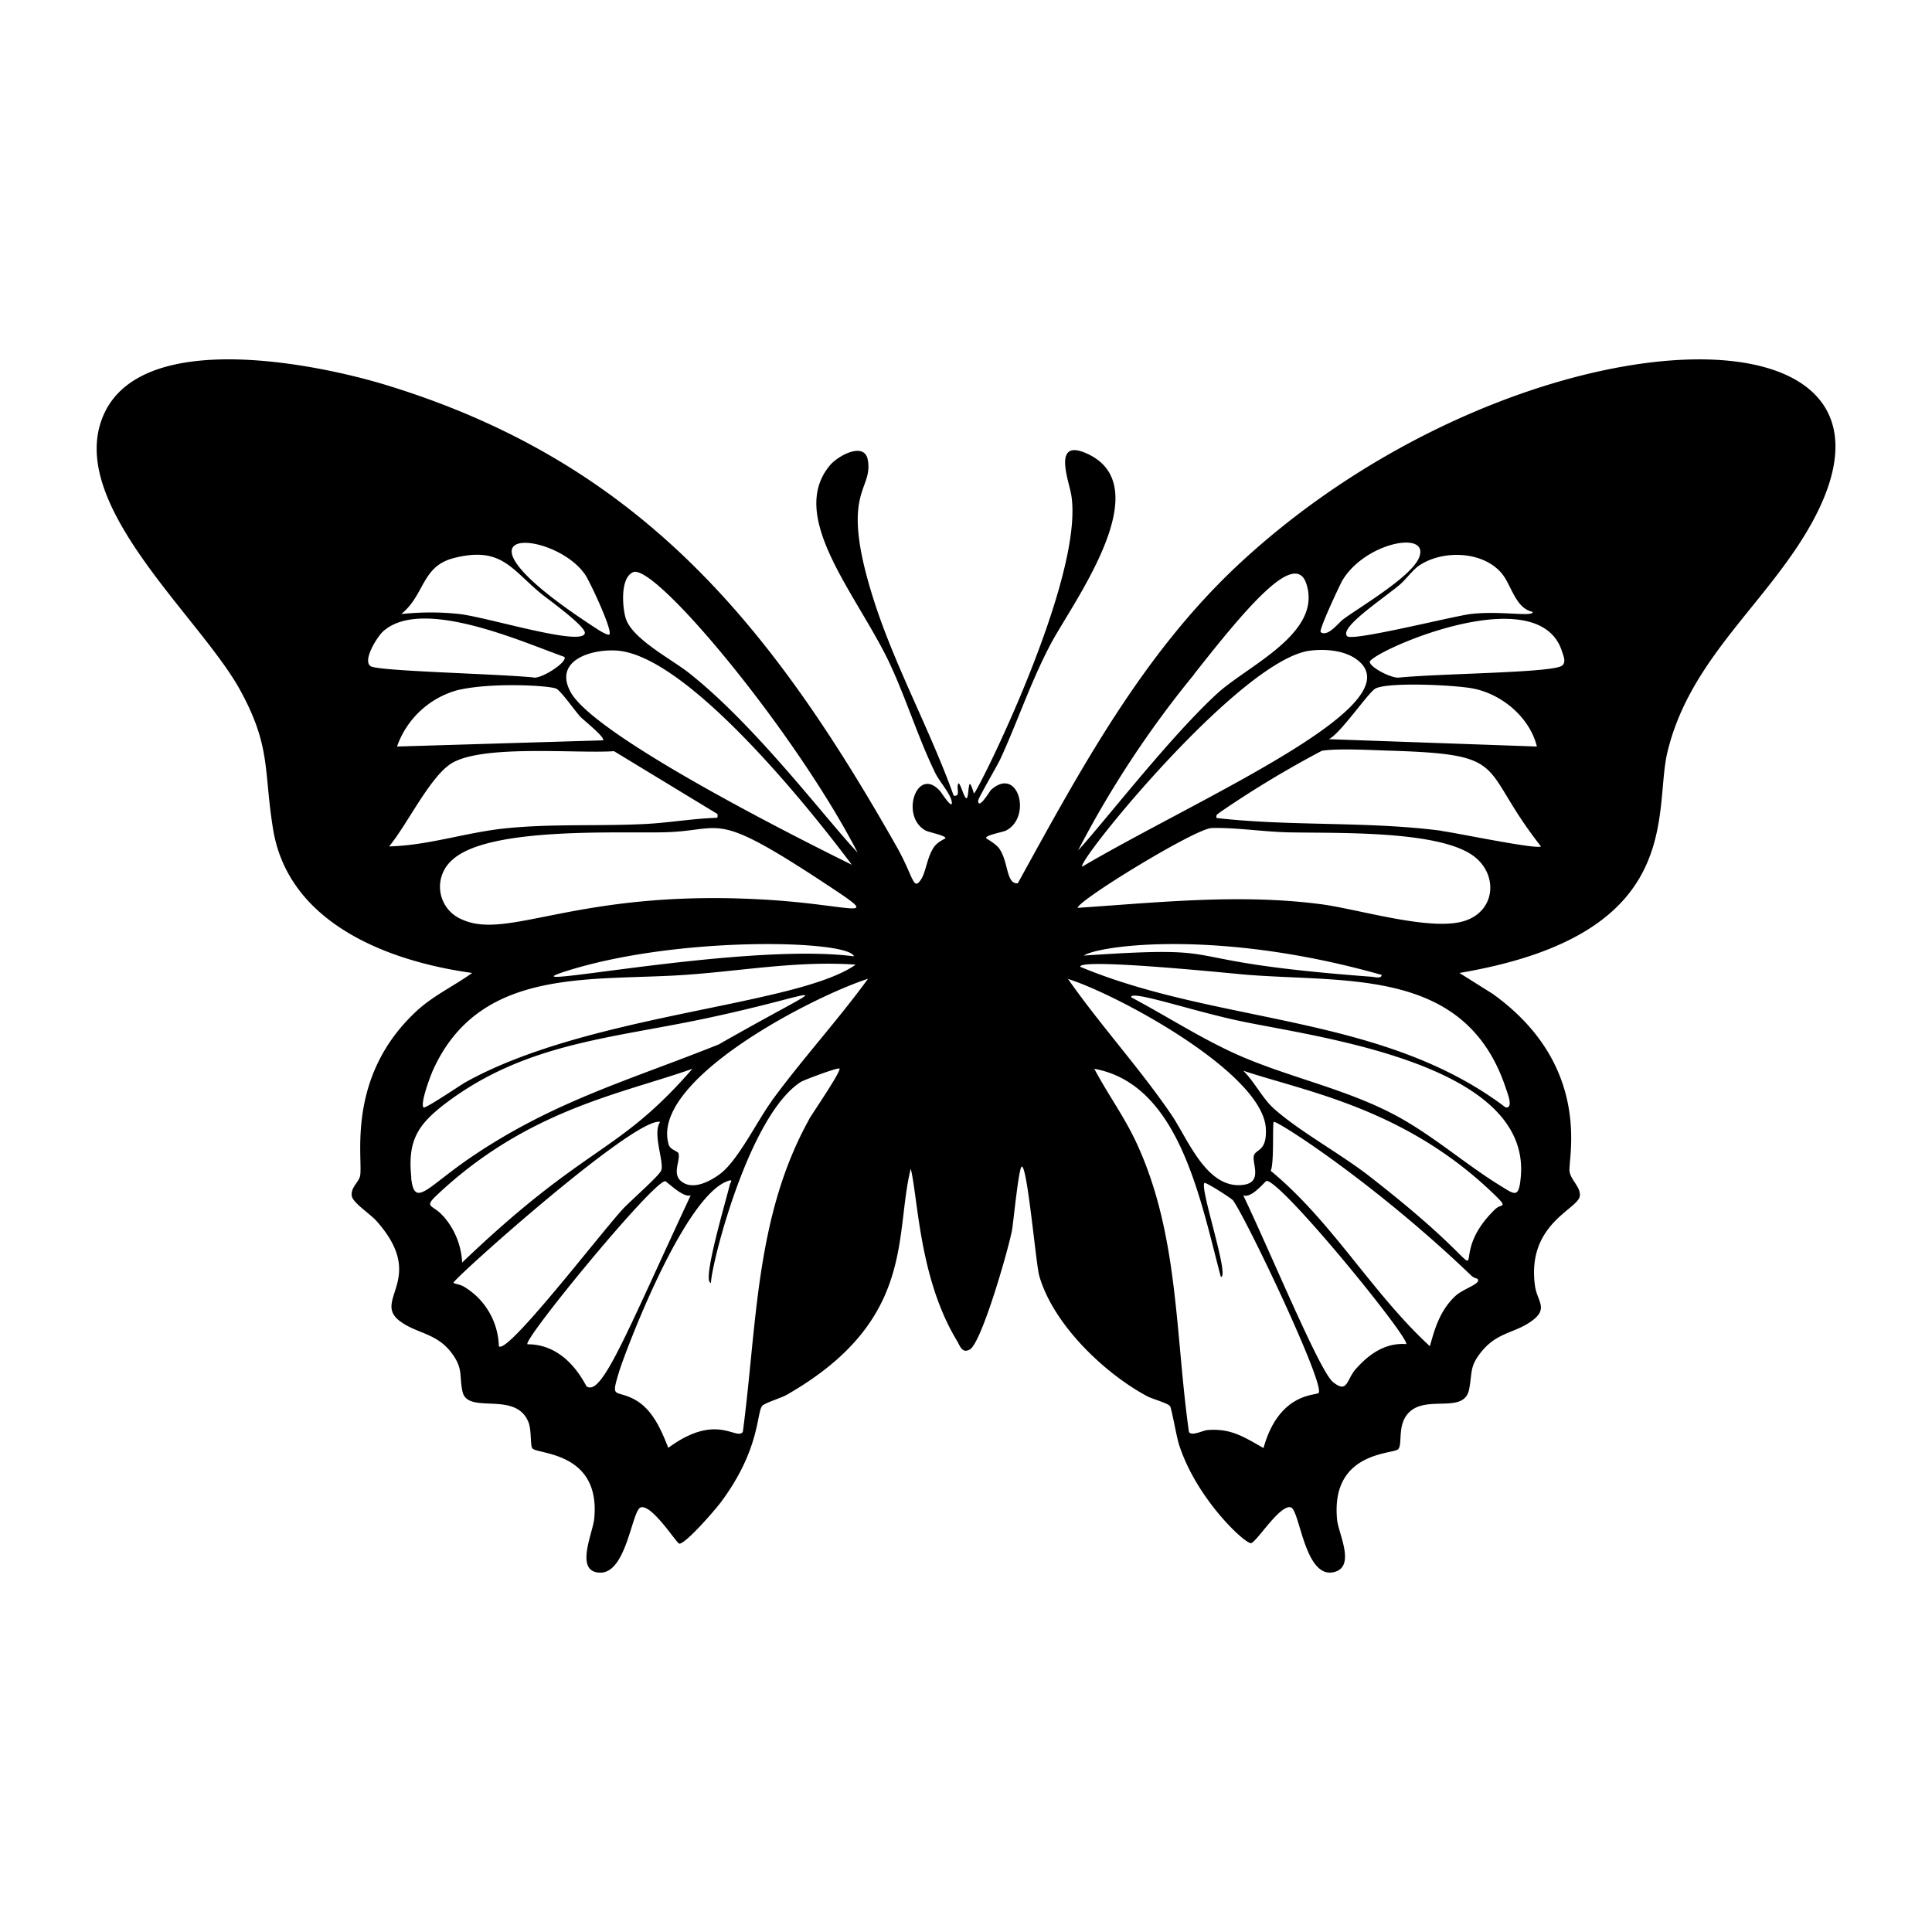 <svg xmlns="http://www.w3.org/2000/svg" viewBox="0 0 1000 1000"><path d="M640.8 292.4c-49.6 46.4-81.6 106-114 164.8-6.1.5-4.7-11-9.6-18-2-2.7-6.5-5-6.7-5.3-1.1-1.5 8.6-3.2 10.2-4 13.6-7 6.3-33.8-7.8-21-.5.5-6.6 10.7-6.6 5.5 0-1.3 10.1-18.4 11.7-22 9-19.7 15.5-39.4 25.7-58.8 11.2-21.3 56.3-81.2 19.4-98.6-18.8-8.8-9.8 13.8-8.6 21.3 7 43.2-49.3 155.2-50.4 154.4-2.5-8-2.4-5-3.1.5-.9 6.4-3.3-4.8-4.8-5.8-1.7 1.8 1.5 7.2-2.6 6.4-12-33.6-30.4-67-41.2-100.8-18.5-57.6-.4-56.5-3.2-72.8-1.6-9.8-15.2-2.5-19.5 2.5-22.2 26.2 12.7 65.6 30 101 9 18.8 15.3 39.7 24.2 58 2 4.4 7.6 10.5 8.6 14.7 1.3 6.1-5.4-4.4-5.8-4.8-12-13.7-21.1 12.9-7.6 20.3 1.4.8 11 2.7 10.2 4-.2.3-3.8 1.7-5.7 4.3-3.8 5.2-4.2 13.1-7 17.2-4 5.8-3.7-1.5-12.4-17-65-114.7-132.5-198.8-264.3-239.1-36.7-11.2-128.8-30-147 17.2-17.6 45.5 50.7 103 71.4 140.7 16.1 29.4 12.1 41.3 17 71.7 7.8 49 59.6 68.7 103.1 74.7-9.2 6.6-19.5 11.4-28 19-37.7 34.2-28.4 77-30 86-.7 3.4-5 6-4.3 10.5.5 3.4 9.8 9.5 12.7 12.8 26.8 30-2.6 41 12.3 52 8.8 6.5 19 6 26.8 16.6 6 8.1 3.7 11.7 5.5 19.8 2.6 12.1 27.2-.6 34 15.5 1.8 4 1 12.2 2.1 13.8 2.2 3.3 35.3 1.4 32.1 36.2-.6 7.5-10.4 27.7 2.8 28.2 14 .6 16.6-32.5 21.3-33.8 5.8-1.6 18.5 18.6 19.9 18.8 3.3.2 19.4-18.4 22-22.1 20.1-27.3 17.9-46 21-49.3 1.6-1.6 10-4.1 12.7-5.7 67-38.4 55.5-82.6 64.1-117 3.8 15.5 4.4 56.6 23.7 88.7 1.8 2.9 2.8 7.3 7 4.8 6.2-4 20-52.3 21.7-61.6.7-3.7 3.5-33 5.1-33 2.9.1 7.3 50.4 9 56.5 7.1 25 33.5 50.4 55.9 62.4 2.6 1.4 10.5 3.5 11.8 5.1.8 1.1 3.4 16 4.6 19.7 9 28.5 34.9 52.3 37.5 51.2 3.4-1.5 14.8-20 20.4-18.5 4.7 1.3 7.1 36.6 22 33.6 11.9-2.5 2.8-19.7 2-27-3.6-35.7 29.1-34 31.6-36.7s-.9-13.1 6-19.4c9.3-8.6 28.1 1.2 30.7-11.5 1.8-9.2 0-12 7-20.3 7.9-9.2 16.2-8.9 24.6-14.6 10.1-6.8 3.6-10.5 2.5-18.8-4.4-32 22.2-39.5 23.2-46.4.6-4.6-4.5-8-5.3-12.7-1-6.4 12.4-54.5-39.8-92l-17.2-10.8c118.2-20 100.1-83.3 107.7-114.5 10.5-43.3 43.1-70.2 66.7-105.4 90.2-134.7-142-128.5-289 8.7m-313 3.7c11.7-4.2 84 82.9 116.1 145.2-16.6-17.5-52.9-66-87.7-93.3-9-7-29-17.4-32.3-27.9-1.8-5.7-3-21.4 4-24m-7.9 40.7c36.5 3.5 99 81.5 120.9 110.8-23.7-11.7-132.6-66-145.5-89.3-9.3-16.8 11.5-22.7 24.6-21.5m-8 46.4-106.5 3.2a46 46 0 0 1 31.4-29.2c17.5-4.1 47-2.4 50.9-.8 2.5 1 10 11.9 12.7 14.7 1.3 1.4 13.1 10.8 11.6 12.1m-9-85.4c2.4 3.7 14.1 28.5 12.3 30.6-.7.7-5.3-2.1-6.3-2.8-87-56.2-21.6-51.8-6-27.8m-68-9c23.9-6 29.2 5.2 44.4 18 3.6 3 24 17.5 23.2 21-1.6 6.9-50.2-8.3-65-10-10.2-1.1-19.8-1-30 0 12.3-9.9 10.4-24.8 27.4-29m-43.3 56c-4.3-3 3.5-15.3 6.5-18 20-18 71.8 5.4 93.8 13.2 2 2.6-12.6 12-16.3 10.6-22.1-2-80.1-3.2-84-5.8m40.7 51.1c15-11 65.9-5.7 85.3-7.1l53.5 32.5c.1.1.4 2.2-.5 2-12.4.4-24.7 2.6-37 3.2-23.8 1.2-47.9-.2-71.7 2.2-20.4 2-40.2 8.9-60.7 9.4 9-10.8 20.2-34.2 31.1-42.2m6.6 80a18.3 18.3 0 0 1-5-30.8c18.3-17 84-13.8 109.3-14.3 33-.7 24.1-13.2 89.7 30.5 22.7 15.2 6.2 6.8-38 4.3-96.3-5.5-131.8 21.4-156 10.3M442 495c-56.8-7.5-182.8 18.7-150 8 57.9-18.8 147.5-16.5 150-8m-217.7 58.5c24.6-53.7 82.5-45.4 131.6-49 29-2.1 57.8-7.3 87-5.2-30.5 21.5-138.4 25.3-202.2 61-2.3 1.3-20.7 13.8-21.5 12.9-1.8-2.1 3.7-16.7 5.1-19.7m-11.4 56c-2-19 3.2-27.3 17.6-38.3 41-31.1 85-33.6 133.5-43.8 65.2-13.7 72.3-23.5 8 13.2-46.5 18.6-85 29.3-127.2 57.7-23.7 15.9-30.2 27.5-32 11.3m16.3 19.6c-4.9-5.7-10-4-3.1-10.5 47-44.4 95.7-52.5 132.4-65.5-39.2 45-54.2 38.1-119.2 100.3a39 39 0 0 0-10-24.3m29 67.6a37 37 0 0 0-18.2-30.9c-1.9-1.1-4.3-1.3-5.3-1.9-1.4-.8 93.9-86.3 107-83.3-4.2 5.7 2.3 21.2.5 25.2-1.3 3-16.5 16.2-20 20.1-12.4 13.6-59.8 75.5-64 70.8m45.6 21c-.8-.5-9.7-22.1-30.8-22-2.5-2.3 65-84.5 71.3-84.4.8 0 9.3 8.8 13.2 7.3-33.4 71.6-45.8 103.7-53.7 99m115.1-138.5c-28 50.3-27 106.1-34.4 161.9-3.3 4.8-13.4-10.3-38.6 8.3-3.7-9.4-8.2-20.1-17.6-25.1-10-5.3-12.3.3-7.8-14.5 2.9-9.4 33.4-91.1 56.5-98.6 2.7-.9 1 1 .8 1.8-2.5 10.2-14.7 51-9.8 51 0-8.6 19.3-86.5 46.5-104 1.6-1 19.4-7.7 20-6.9 1 1.3-13.6 22.6-15.6 26m-19.6-9c-7.5 10.3-17.4 30.7-26.7 37.6-4.9 3.6-13 8-18.9 4.5-6.6-3.9-1.4-11-2.5-15.2-.3-1.2-4.3-1.8-5.1-4.6-9.8-33 73.6-76.2 103.2-85.8-15.8 21.7-34.2 41.7-50 63.4M778 297.7c4.5 6.1 6.7 17.2 15.3 19 .5 2.8-16.6-.7-32 1.1-8.7 1-61.3 14.3-64 11.5-4.2-4.3 16.9-18.2 26.9-26.4 3.5-2.9 6.6-7.5 10.1-10 12.4-8.6 34.3-7.8 43.7 4.8m-83.4 3.1c11.5-19.9 44.9-26.4 40.1-12.7-3.4 10-30 25.5-39.4 32.4-2.5 1.8-8 9.4-11.7 6.7-1.2-.9 9.8-24.2 11-26.4m7.3 40.3c32.4 23-81 71.7-141.8 107.5-2.6-3 81.8-107 117.8-111.8 7.7-1 17.5-.3 24 4.3m10.2 15.2c7.3-3.4 41.5-1.7 50.5.1 15 3 29.2 15 32.9 30l-107.7-3.8c6.2-3 20.7-24.7 24.3-26.3m-94-7.4c27.3-34.7 52.4-64.6 58.1-46.6 8.2 25.4-30 42-46 56.5-24.7 22.6-59 67.1-72.2 81.4a524 524 0 0 1 60.2-91.3m-65.4 157.8c25.5 8 101 48.7 102.4 77.5.6 12-5.2 10.4-6.2 14-1 3.8 4.5 13.5-5 15-19.2 3-29-23.4-37.6-36.1-16.4-24.1-36.9-46.5-53.6-70.4M682.5 721c-1.2 1.4-20.5-.4-28.5 28.5-10-5.6-16.7-10.3-29-9.3-2.5.2-8.1 3.3-9.6 1-7.2-50.7-5.2-102-27-149.3-6.3-13.7-15-25.5-22-38.7 44 8 54.8 67.6 65.5 107.7 4.8.6-11-46-8.5-48.6.6-.6 13.5 7.6 14.8 9 7.2 10 48 95.8 44.3 99.7m45.4-25.3c-11-.8-19.5 5.3-26.4 13.2-4.6 5.4-4 12.6-11.6 6.4-7-5.8-32.1-66.7-46.4-96.6 4.4 1.8 11.4-7.5 12.1-7.5 8.2.5 73.4 80.5 72.3 84.5m25.3-24.8c-8.6 8.1-11 18.7-13.1 25.9-30.1-27.7-50.6-64.6-82.4-90.8 1.9-3.7.8-24.4 1.6-25.3 1-1.2 51.4 30.8 102.4 79.7 1 1 3 1.4 3.1 1.6 2.1 2.5-7.4 4.9-11.6 8.9m21.1-45.4c-33 31.4 15 46-65-16.3-15-11.8-36-23.1-49.5-35-6.2-5.3-10.3-14.1-16.3-20 32.7 10.9 84.6 19.6 130.9 65 6.2 6.1 2.3 4 0 6.3m12.7-15.8c-1 10.6-3.1 8.6-10.4 4.1-18.9-11.6-35.6-26.7-55.7-37.2-25.5-13.3-54-19-80.3-30.6-19.1-8.5-36.7-20-55.2-29.8-.6-4 30.6 6.8 56 12.2 38.8 8.3 151.7 21.7 145.6 81.3m-7.6-46.2c.8 2.4 4 10.3-.2 9.7-63.9-48.4-148.6-42.9-220.2-72.8-.6-4.8 82.3 3.9 87.1 4.2 52.3 4 112.8-3.3 133.3 58.9M561 494.6c7.6-5.2 69.5-14 154.1 10 .2 2-3.5 1.2-4.7 1-111.5-8.3-65.6-16.7-149.4-11m198.1-18.3c-17.2 6.5-56.4-6-76.3-8.4-41.6-5.3-83.3-.8-125 2-.1-3.7 60.8-41 69.3-41.3 11.6-.4 27 1.9 39 2.2 23.6.6 76.7-1.3 95.8 11.7 13.3 9 12.8 28-2.8 33.8m-13-46.3c-38.3-5-77.9-2.2-116.4-6.6-.5-2 .8-2 1.8-3a531 531 0 0 1 52.7-31.8c8-1.3 24.8-.4 33.7-.1 65.3 1.9 46.6 7.5 79.7 49.6-2.3 1.7-44.7-7.2-51.5-8m61.2-85c-9.6 3.2-61.1 3.5-83.1 5.6-3.6.6-14.7-5-15.2-8-.8-4.5 85.8-43.8 99.2-6.4 1 3.2 3.2 7.5-.9 8.8"/></svg>